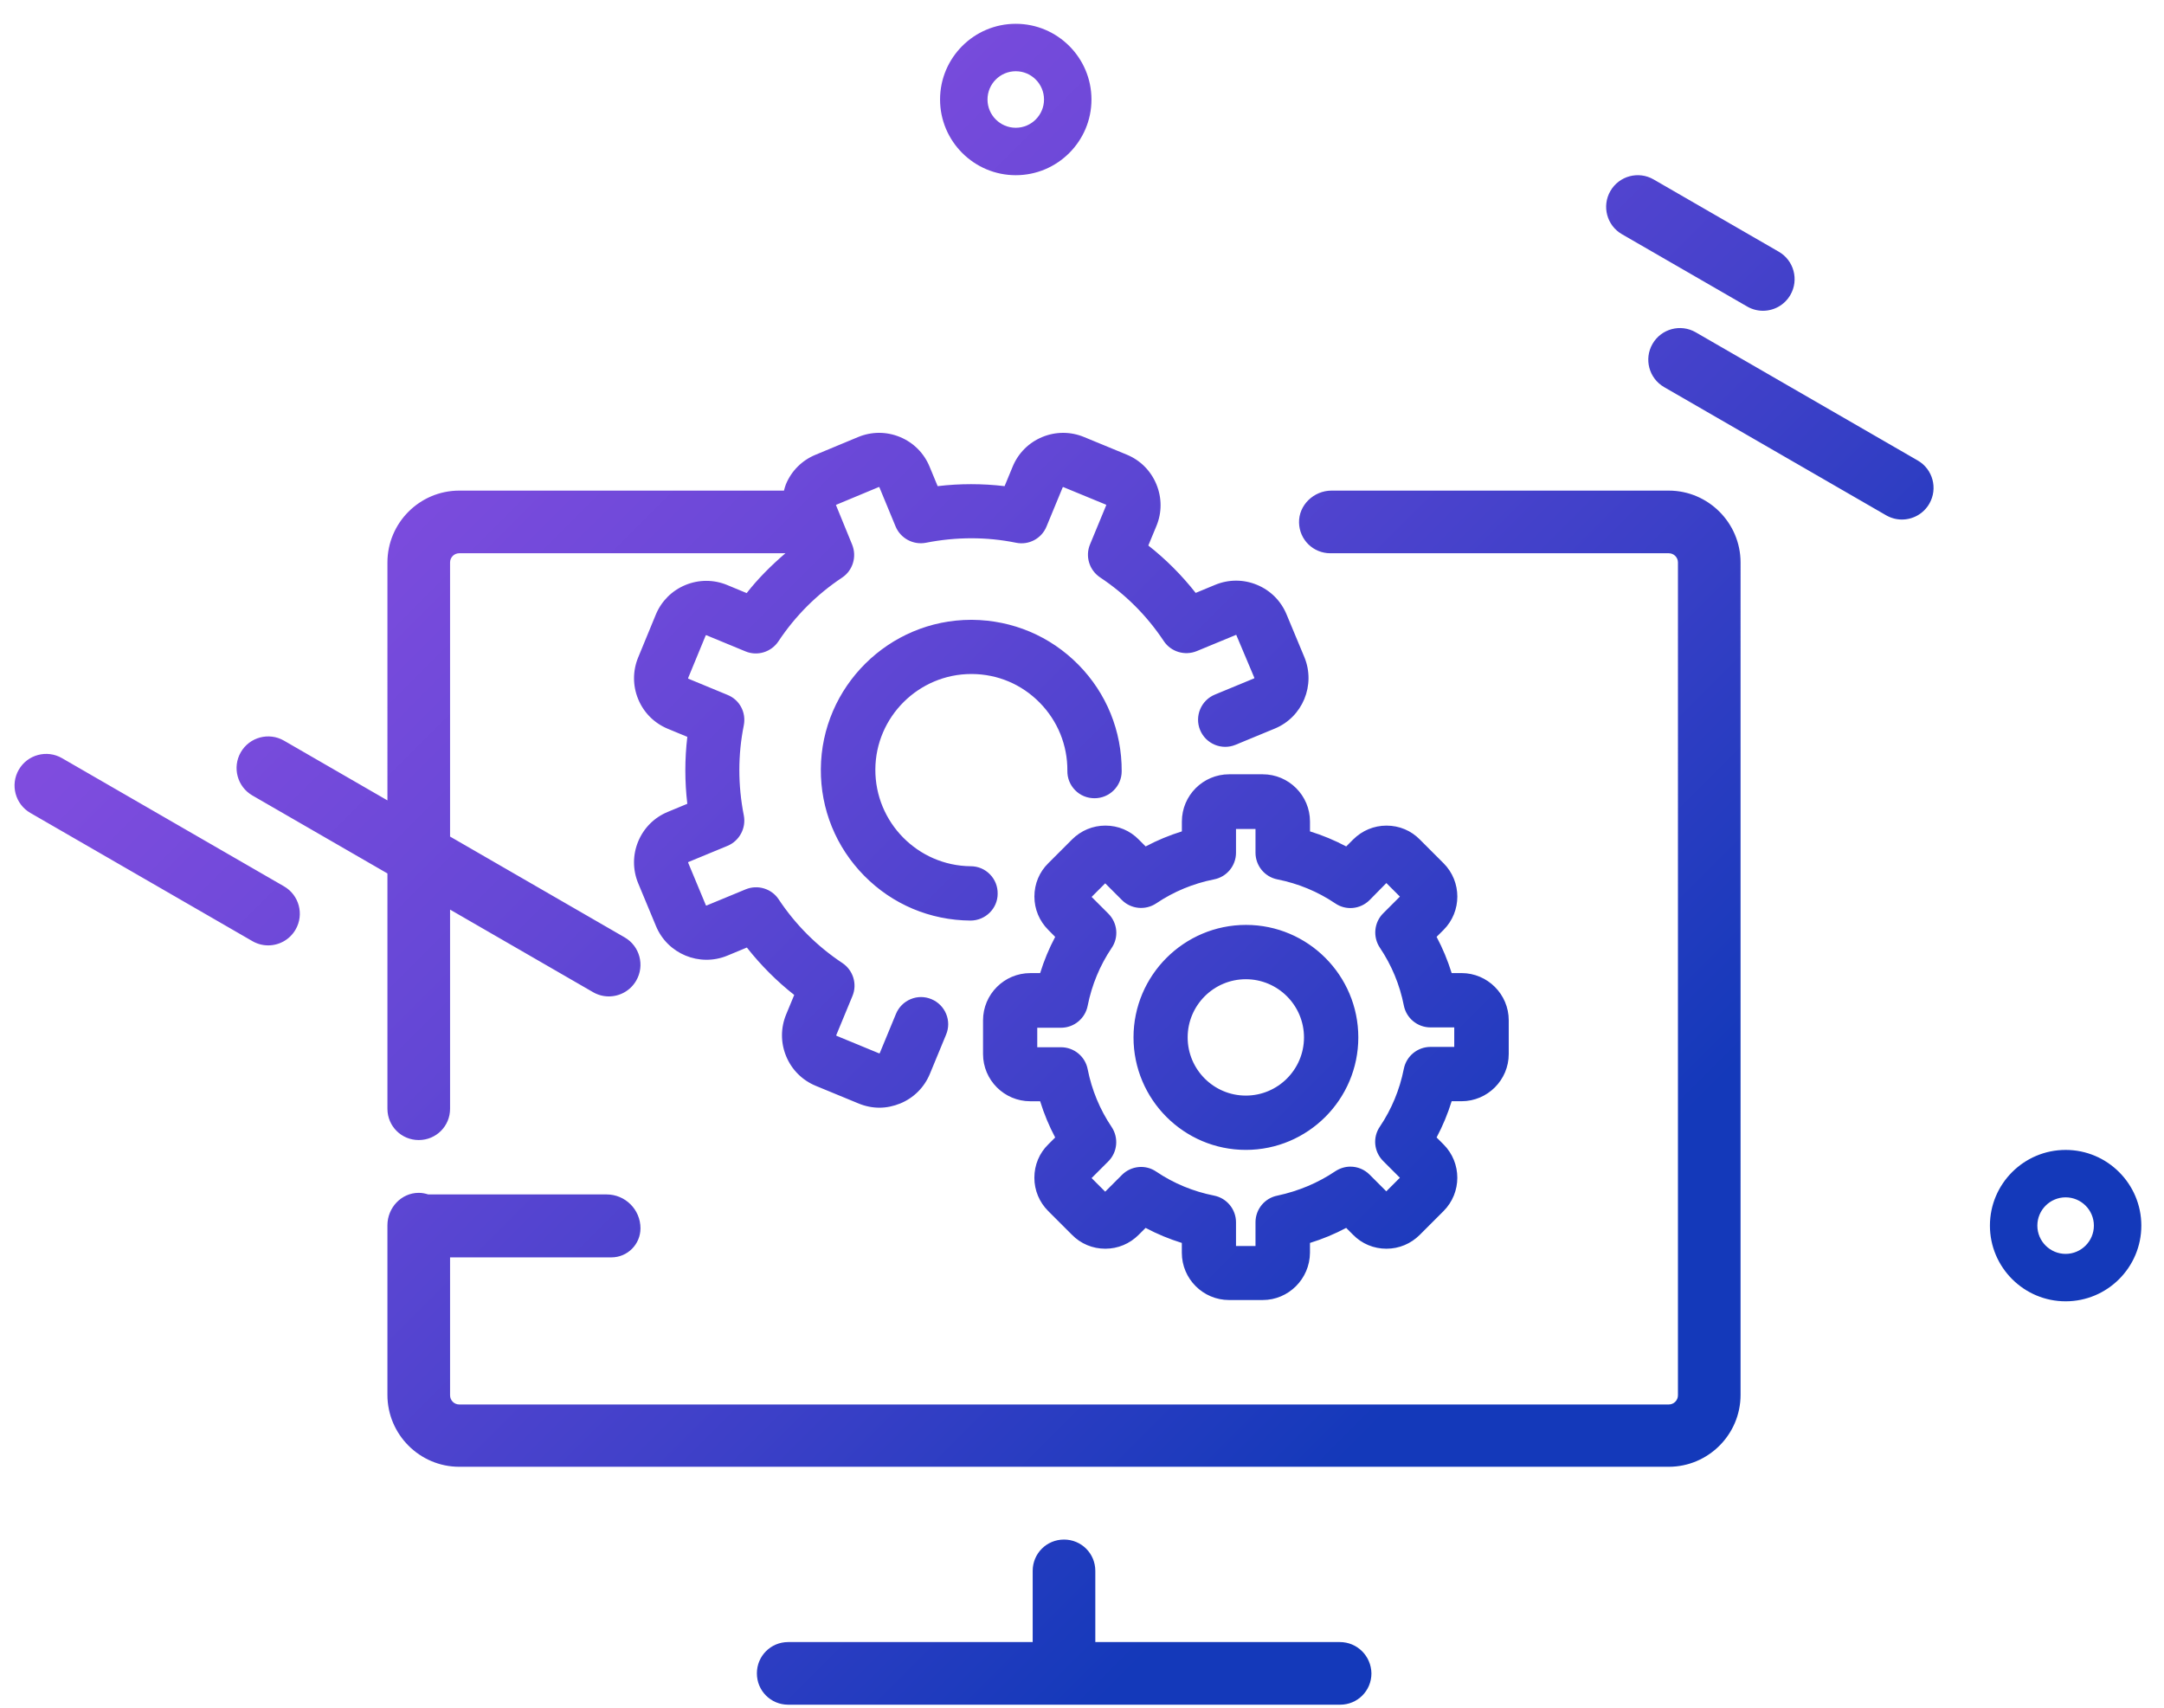 <?xml version="1.0" encoding="iso-8859-1"?>
<!-- Generator: Adobe Illustrator 22.0.0, SVG Export Plug-In . SVG Version: 6.00 Build 0)  -->
<svg version="1.1" id="Layer_1" xmlns="http://www.w3.org/2000/svg" xmlns:xlink="http://www.w3.org/1999/xlink" x="0px" y="0px"
	 viewBox="0 0 101.75 80.31" style="enable-background:new 0 0 101.75 80.31;" xml:space="preserve">
<g>
	<defs>
		<path id="SVGID_1_" d="M64.484,78.673c0,0.819-0.654,1.473-1.472,1.473H37.06c-0.818,0-1.472-0.654-1.472-1.473
			c0-0.818,0.654-1.472,1.472-1.472h11.496v-3.346c0-0.818,0.654-1.473,1.473-1.473c0.818,0,1.472,0.655,1.472,1.473v3.346h11.496
			C63.815,77.201,64.47,77.855,64.484,78.673z M11.867,37.399l6.35,3.666v11.062c0,0.818,0.654,1.472,1.473,1.472
			c0.818,0,1.472-0.654,1.472-1.472v-9.362l6.722,3.881c0.234,0.135,0.49,0.2,0.742,0.2c0.514,0,1.014-0.267,1.289-0.744
			c0.411-0.711,0.167-1.621-0.544-2.031l-8.209-4.74V26.442c0-0.238,0.193-0.431,0.431-0.431H36.93
			c-0.664,0.569-1.284,1.185-1.822,1.873l-0.917-0.38c-0.633-0.261-1.329-0.261-1.963,0c-0.635,0.263-1.13,0.757-1.393,1.393
			l-0.828,2.01c-0.261,0.633-0.261,1.33,0,1.963c0.262,0.636,0.757,1.13,1.392,1.393l0.918,0.38c-0.124,1.046-0.124,2.102,0,3.147
			L31.4,38.17c-0.635,0.262-1.129,0.755-1.392,1.389c-0.263,0.633-0.263,1.332-0.001,1.968l0.836,2.009
			c0.539,1.308,2.043,1.934,3.356,1.393l0.918-0.381c0.662,0.839,1.409,1.586,2.227,2.229l-0.38,0.917
			c-0.261,0.633-0.261,1.33,0,1.963c0.262,0.636,0.757,1.13,1.393,1.393l2.008,0.828c0.313,0.131,0.653,0.2,0.984,0.2
			c0.325,0,0.655-0.067,0.981-0.199c0.636-0.262,1.13-0.757,1.393-1.393l0.762-1.844c0.131-0.313,0.132-0.658,0.003-0.972
			c-0.131-0.317-0.378-0.564-0.694-0.695c-0.313-0.131-0.658-0.132-0.972-0.002c-0.317,0.131-0.564,0.379-0.695,0.696l-0.764,1.849
			l-0.024,0.007l-2.013-0.83l-0.007-0.024l0.763-1.844c0.234-0.56,0.034-1.212-0.475-1.551c-1.195-0.794-2.203-1.802-2.996-2.997
			c-0.334-0.502-0.985-0.698-1.549-0.467l-1.841,0.761c-0.012,0.005-0.025-0.001-0.03-0.01l-0.834-2.004
			c-0.005-0.013,0.001-0.026,0.008-0.03l1.849-0.764c0.556-0.234,0.876-0.835,0.76-1.429c-0.28-1.424-0.28-2.848,0-4.237
			c0.117-0.61-0.198-1.197-0.763-1.427l-1.85-0.765l-0.007-0.024l0.83-2.013l0.024-0.007l1.844,0.762
			c0.559,0.234,1.211,0.035,1.551-0.475c0.793-1.194,1.801-2.202,2.996-2.996c0.501-0.334,0.698-0.984,0.468-1.549l-0.762-1.863
			c0.001-0.001,0.006-0.006,0.01-0.008l2.004-0.835c0.012-0.005,0.026,0.001,0.029,0.009l0.764,1.848
			c0.233,0.558,0.835,0.878,1.429,0.761c1.425-0.28,2.849-0.28,4.228-0.001c0.6,0.127,1.205-0.193,1.437-0.761l0.764-1.849
			c0.001-0.001,0.006-0.006,0.024-0.007l2.002,0.825c0.015,0.006,0.021,0.02,0.018,0.028l-0.762,1.844
			c-0.234,0.559-0.034,1.211,0.475,1.551c1.194,0.793,2.202,1.801,2.996,2.997c0.334,0.501,0.985,0.698,1.549,0.467l1.854-0.766
			l0.851,2.018c0.005,0.013-0.001,0.026-0.008,0.03l-1.846,0.763c-0.651,0.268-0.963,1.015-0.696,1.665
			c0.268,0.651,1.016,0.964,1.666,0.696l1.846-0.763c1.308-0.539,1.933-2.045,1.392-3.357l-0.837-2.009
			c-0.263-0.636-0.757-1.131-1.393-1.393c-0.633-0.262-1.33-0.261-1.963,0l-0.918,0.38c-0.663-0.84-1.409-1.587-2.227-2.228
			l0.38-0.916c0.263-0.632,0.262-1.33-0.002-1.966c-0.263-0.635-0.757-1.129-1.391-1.39l-2.01-0.829
			c-0.633-0.261-1.33-0.261-1.963,0c-0.636,0.263-1.13,0.757-1.392,1.392l-0.38,0.918c-1.046-0.124-2.102-0.124-3.147,0l-0.38-0.917
			c-0.262-0.635-0.755-1.129-1.389-1.392c-0.634-0.263-1.332-0.263-1.968-0.001l-2.009,0.836c-0.636,0.263-1.13,0.757-1.392,1.393
			c-0.039,0.095-0.061,0.193-0.088,0.291H21.593c-1.859,0-3.376,1.517-3.376,3.376V37.63l-4.863-2.808
			c-0.711-0.411-1.621-0.167-2.032,0.544C10.912,36.078,11.156,36.988,11.867,37.399z M13.354,41.671L2.915,35.644
			c-0.711-0.411-1.621-0.167-2.032,0.544C0.473,36.9,0.716,37.809,1.428,38.22l10.439,6.027c0.234,0.135,0.49,0.2,0.742,0.2
			c0.514,0,1.014-0.267,1.289-0.744C14.309,42.991,14.065,42.082,13.354,41.671z M90.171,21.65l-10.439-6.027
			c-0.711-0.411-1.621-0.167-2.031,0.544c-0.411,0.711-0.167,1.621,0.544,2.032l10.439,6.027c0.234,0.135,0.49,0.2,0.742,0.2
			c0.514,0,1.014-0.267,1.289-0.744C91.126,22.97,90.882,22.06,90.171,21.65z M76.264,11.012l5.887,3.399
			c0.234,0.135,0.49,0.2,0.742,0.2c0.514,0,1.014-0.267,1.289-0.744c0.411-0.711,0.167-1.621-0.544-2.032l-5.887-3.399
			c-0.711-0.411-1.621-0.167-2.031,0.544C75.308,9.692,75.552,10.602,76.264,11.012z M44.201,4.678c0-1.963,1.597-3.559,3.56-3.559
			c1.963,0,3.559,1.597,3.559,3.559c0,1.963-1.597,3.559-3.559,3.559C45.798,8.237,44.201,6.64,44.201,4.678z M46.432,4.678
			c0,0.733,0.596,1.329,1.329,1.329c0.732,0,1.328-0.596,1.328-1.329c0-0.733-0.596-1.329-1.328-1.329
			C47.028,3.349,46.432,3.945,46.432,4.678z M100.684,57.622c0,1.963-1.597,3.559-3.559,3.559c-1.963,0-3.56-1.597-3.56-3.559
			c0-1.963,1.597-3.559,3.56-3.559C99.087,54.063,100.684,55.659,100.684,57.622z M98.453,57.622c0-0.733-0.596-1.329-1.329-1.329
			c-0.733,0-1.329,0.596-1.329,1.329s0.596,1.329,1.329,1.329C97.857,58.951,98.453,58.355,98.453,57.622z M78.464,23.066H62.606
			c-0.83,0-1.547,0.68-1.526,1.51c0.02,0.801,0.666,1.435,1.472,1.435h15.913c0.238,0,0.431,0.193,0.431,0.431V65.6
			c0,0.238-0.193,0.431-0.431,0.431H21.593c-0.238,0-0.431-0.193-0.431-0.431v-6.485h7.586c0.755,0,1.367-0.612,1.367-1.367
			c0-0.879-0.713-1.592-1.592-1.592h-8.387c-0.152-0.046-0.288-0.076-0.456-0.075c-0.818,0.006-1.463,0.705-1.463,1.523v7.98
			c0,1.857,1.519,3.376,3.376,3.376h56.871c1.857,0,3.376-1.519,3.376-3.376V26.442C81.84,24.586,80.321,23.066,78.464,23.066z
			 M45.672,31.688h0.03c1.207,0.007,2.337,0.485,3.183,1.346c0.848,0.862,1.31,2.001,1.302,3.202
			c-0.006,0.345,0.123,0.669,0.364,0.914c0.24,0.245,0.562,0.379,0.913,0.379c0.704,0,1.277-0.569,1.277-1.267
			c0.009-1.893-0.715-3.673-2.037-5.013c-1.323-1.342-3.094-2.09-4.991-2.108h-0.049c-3.871,0-7.043,3.148-7.069,7.017v0
			c-0.013,1.887,0.711,3.667,2.037,5.013c1.327,1.347,3.099,2.096,5,2.109c0.704,0,1.277-0.569,1.277-1.26
			c0.006-0.344-0.123-0.669-0.363-0.914c-0.24-0.245-0.562-0.38-0.901-0.38c-2.489-0.022-4.501-2.065-4.487-4.554
			C41.172,33.7,43.198,31.688,45.672,31.688z M61.595,38.624v0.463c0.593,0.184,1.163,0.421,1.703,0.708l0.326-0.326
			c0.422-0.421,0.979-0.653,1.568-0.653c0.6,0,1.158,0.233,1.571,0.657l1.112,1.112c0.864,0.864,0.864,2.271,0,3.135l-0.327,0.326
			c0.287,0.54,0.524,1.111,0.708,1.703h0.463c1.224,0,2.221,0.996,2.221,2.221v1.583c0,1.224-0.996,2.221-2.221,2.221h-0.463
			c-0.183,0.592-0.42,1.163-0.708,1.703l0.326,0.327c0.864,0.864,0.864,2.27,0,3.135l-1.116,1.116
			c-0.421,0.421-0.978,0.653-1.567,0.653c-0.6,0-1.158-0.233-1.572-0.657l-0.322-0.322c-0.54,0.287-1.11,0.524-1.703,0.707v0.463
			c-0.01,1.226-1.006,2.221-2.22,2.221h-1.584c-1.224,0-2.221-0.996-2.221-2.221v-0.463c-0.592-0.183-1.163-0.42-1.703-0.707
			l-0.327,0.326c-0.421,0.421-0.978,0.653-1.567,0.653c-0.6,0-1.158-0.234-1.572-0.658l-1.112-1.111
			c-0.421-0.421-0.653-0.978-0.653-1.567c0-0.601,0.233-1.159,0.657-1.572l0.322-0.322c-0.287-0.54-0.524-1.111-0.707-1.703h-0.464
			c-1.224,0-2.221-0.996-2.221-2.221v-1.583c0-1.225,0.996-2.221,2.221-2.221h0.464c0.183-0.592,0.42-1.162,0.707-1.703L49.29,43.72
			c-0.421-0.421-0.653-0.978-0.653-1.568c0-0.6,0.233-1.158,0.657-1.572l1.112-1.112c0.421-0.421,0.978-0.653,1.568-0.653
			c0.6,0,1.158,0.233,1.571,0.657l0.323,0.323c0.54-0.287,1.11-0.524,1.703-0.708v-0.463c0-1.224,0.996-2.221,2.221-2.221h1.584
			C60.599,36.404,61.595,37.4,61.595,38.624z M60.063,41.344c-0.597-0.117-1.03-0.643-1.03-1.252v-1.119h-0.917v1.119
			c0,0.611-0.435,1.138-1.034,1.252c-0.978,0.194-1.893,0.573-2.716,1.127c-0.507,0.338-1.185,0.273-1.613-0.155l-0.787-0.787
			l-0.639,0.639l0.787,0.787c0.436,0.437,0.499,1.117,0.151,1.619c-0.55,0.818-0.929,1.733-1.124,2.714
			c-0.116,0.597-0.643,1.031-1.251,1.031h-1.119v0.917h1.119c0.611,0,1.138,0.435,1.252,1.034c0.194,0.978,0.573,1.893,1.127,2.716
			c0.338,0.507,0.273,1.185-0.155,1.613l-0.788,0.788l0.639,0.639l0.787-0.787c0.436-0.436,1.117-0.5,1.619-0.152
			c0.817,0.55,1.732,0.929,2.714,1.124c0.597,0.117,1.031,0.644,1.031,1.252v1.119h0.917v-1.119c0-0.611,0.434-1.137,1.033-1.252
			c0.988-0.212,1.905-0.597,2.716-1.143l0.007-0.005c0.217-0.14,0.46-0.214,0.704-0.214c0.341,0,0.661,0.133,0.903,0.374
			l0.787,0.787l0.639-0.639l-0.787-0.787c-0.436-0.436-0.5-1.116-0.152-1.619c0.55-0.817,0.929-1.732,1.124-2.714
			c0.117-0.597,0.644-1.031,1.252-1.031h1.119v-0.917h-1.119c-0.611,0-1.137-0.435-1.252-1.033c-0.194-0.98-0.574-1.894-1.127-2.716
			c-0.338-0.508-0.273-1.186,0.156-1.614l0.787-0.787l-0.637-0.637l-0.786,0.799c-0.439,0.438-1.119,0.502-1.622,0.154
			C61.959,41.918,61.044,41.539,60.063,41.344z M58.586,43.484c2.912,0,5.281,2.373,5.281,5.289c0,2.916-2.373,5.289-5.289,5.289
			c-2.912,0-5.281-2.373-5.281-5.289C53.297,45.857,55.67,43.484,58.586,43.484z M58.578,46.038c-1.508,0-2.735,1.227-2.735,2.736
			c0,1.508,1.227,2.735,2.735,2.735c1.508,0,2.735-1.227,2.735-2.735C61.313,47.265,60.086,46.038,58.578,46.038z"/>
	</defs>
	<clipPath id="SVGID_2_">
		<use xlink:href="#SVGID_1_"  style="overflow:visible;"/>
	</clipPath>
	<linearGradient id="SVGID_3_" gradientUnits="userSpaceOnUse" x1="0.018" y1="-6.877" x2="99.046" y2="92.151">
		<stop  offset="0" style="stop-color:#9550E6"/>
		<stop  offset="0.101" style="stop-color:#8F4FE4"/>
		<stop  offset="0.235" style="stop-color:#7E4CDE"/>
		<stop  offset="0.387" style="stop-color:#6347D5"/>
		<stop  offset="0.55" style="stop-color:#3D40C8"/>
		<stop  offset="0.7" style="stop-color:#1439BA"/>
	</linearGradient>
	<rect x="-4.838" y="-2.021" style="clip-path:url(#SVGID_2_);fill:url(#SVGID_3_);" width="108.741" height="89.316"/>
</g>
<g>
</g>
<g>
</g>
<g>
</g>
<g>
</g>
<g>
</g>
<g>
</g>
<g>
</g>
<g>
</g>
<g>
</g>
<g>
</g>
<g>
</g>
</svg>
